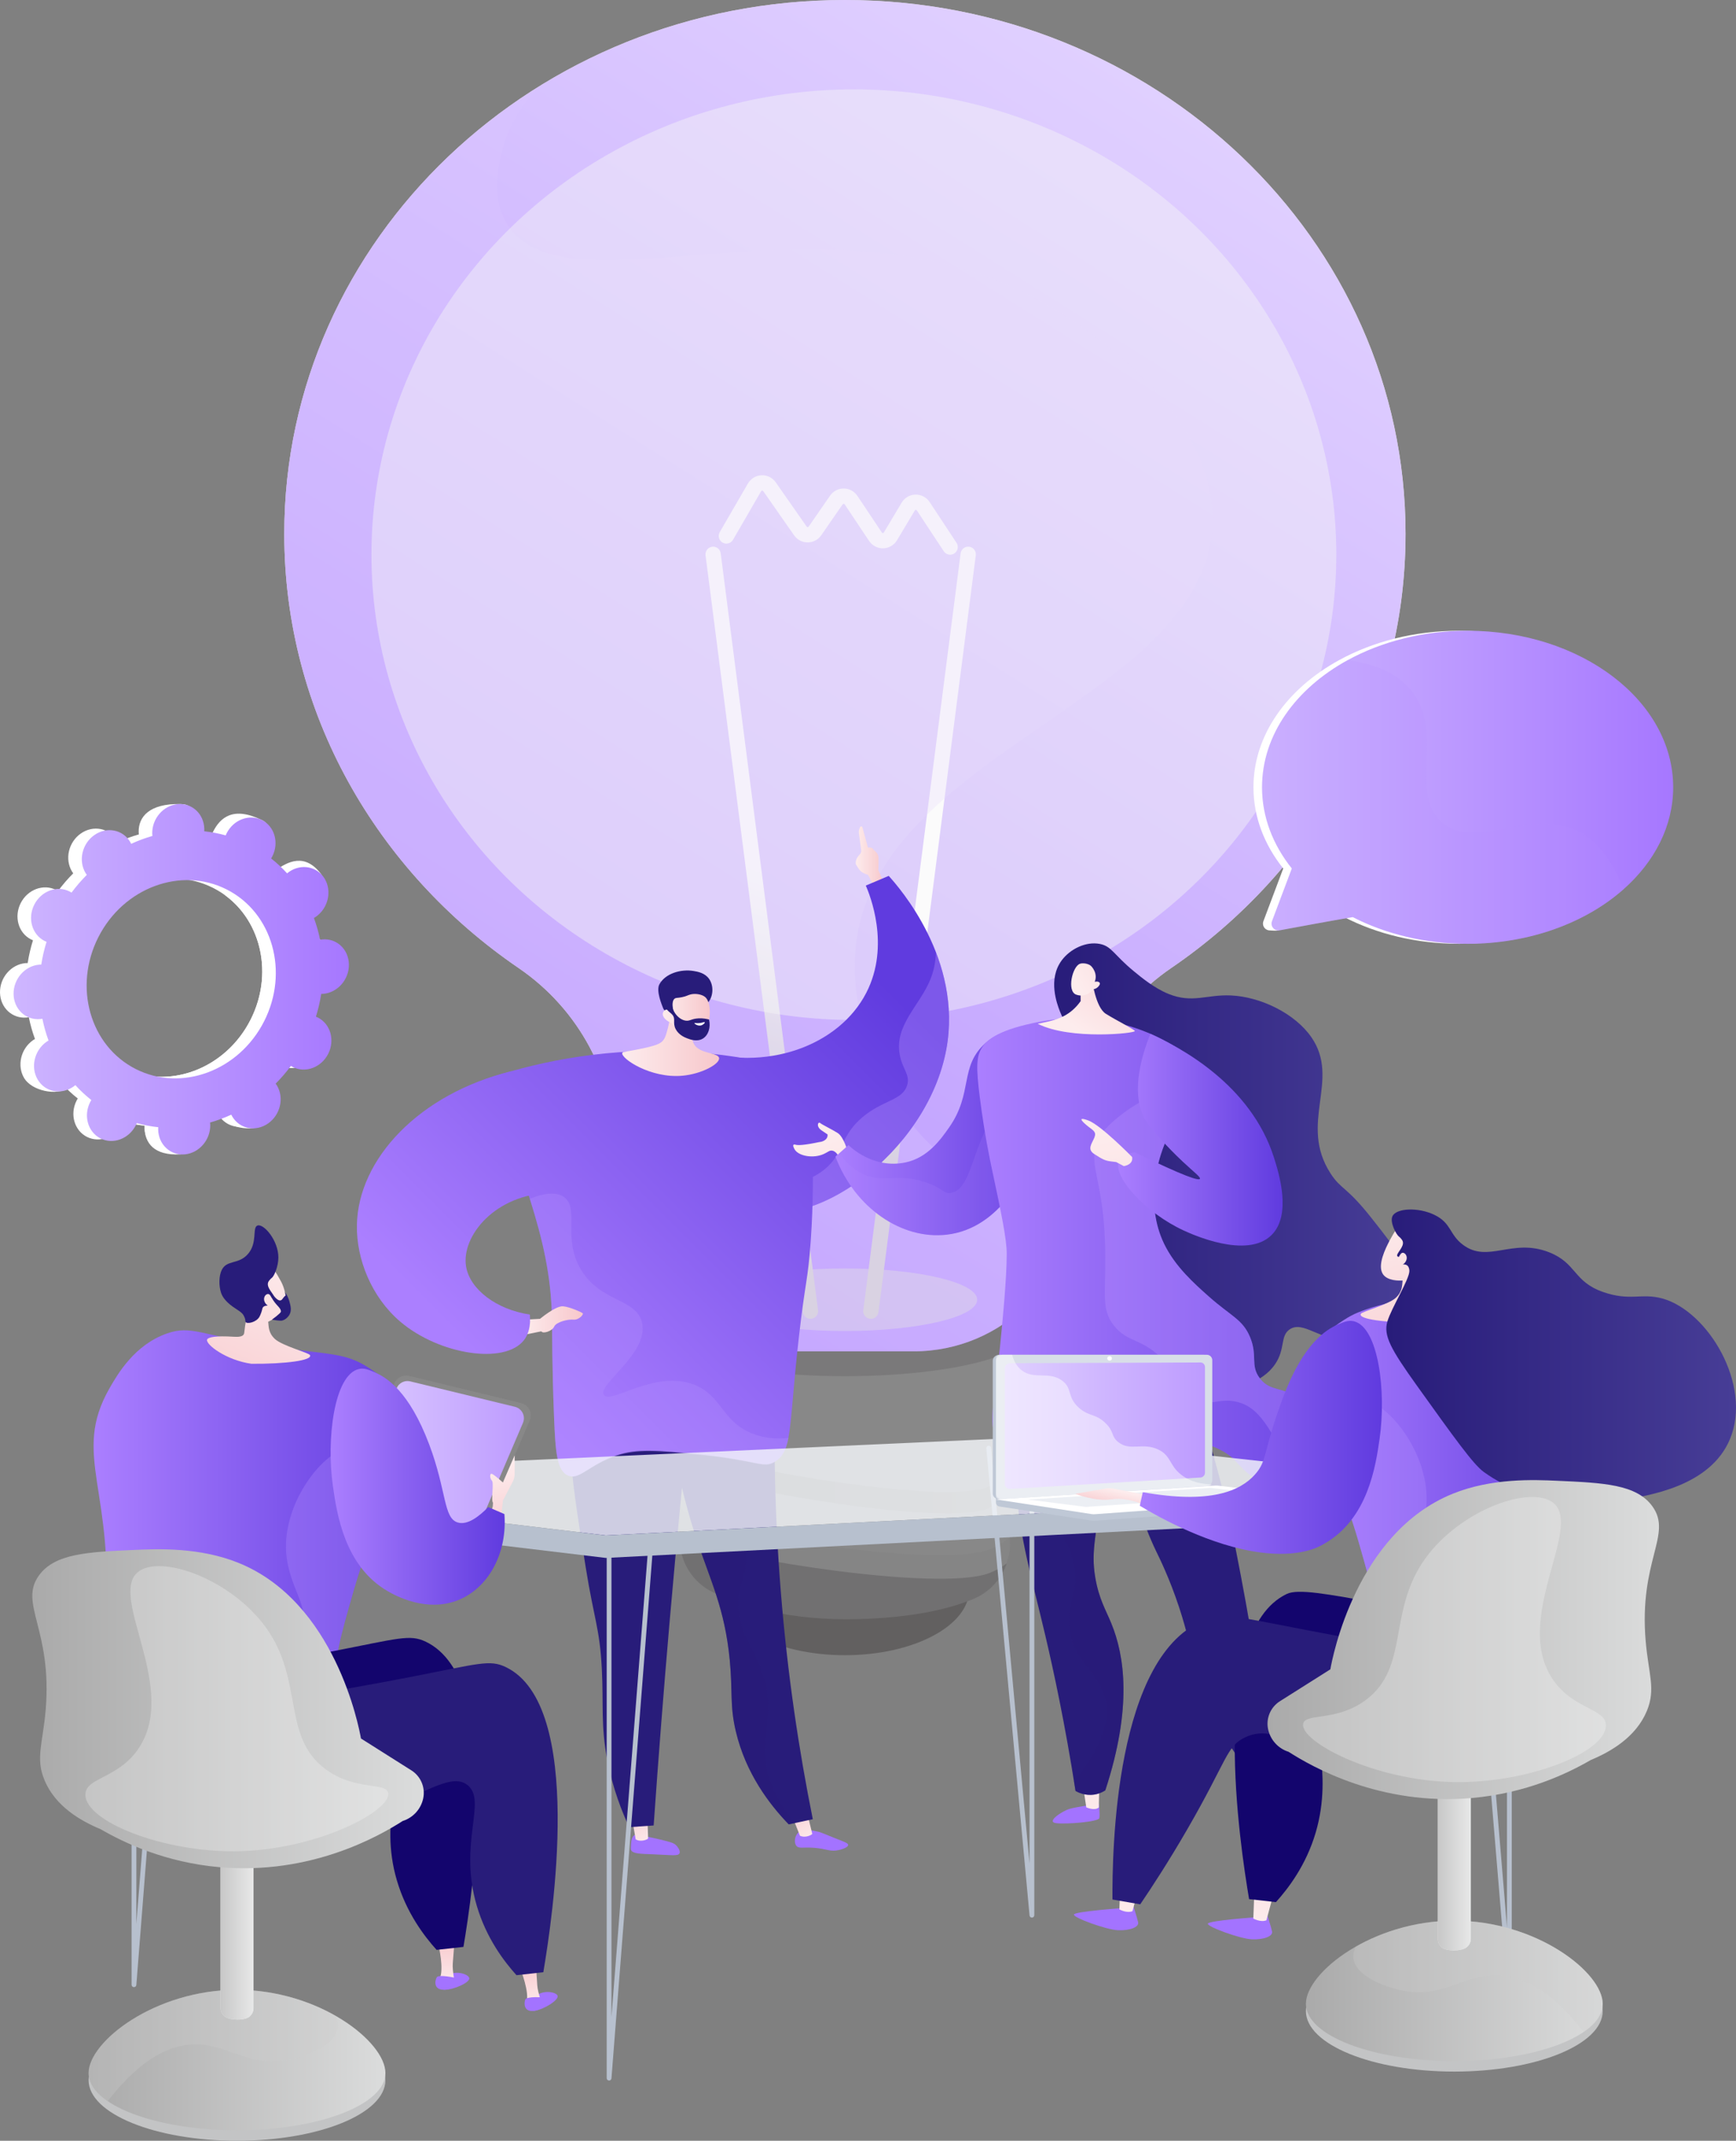 <?xml version="1.0" encoding="UTF-8"?><svg xmlns="http://www.w3.org/2000/svg" width="729.301" height="899.269" xmlns:xlink="http://www.w3.org/1999/xlink" viewBox="0 0 729.301 899.269"><rect x="0" y="0" width="729.301" height="899.269" fill="#808080" stroke="none"/><defs><style>.cls-1{fill:url(#_新規グラデーションスウォッチ_4-8);}.cls-1,.cls-2,.cls-3,.cls-4,.cls-5,.cls-6,.cls-7,.cls-8,.cls-9,.cls-10,.cls-11,.cls-12,.cls-13,.cls-14,.cls-15,.cls-16,.cls-17,.cls-18,.cls-19,.cls-20,.cls-21,.cls-22,.cls-23,.cls-24,.cls-25,.cls-26,.cls-27,.cls-28,.cls-29,.cls-30,.cls-31,.cls-32,.cls-33,.cls-34,.cls-35,.cls-36,.cls-37,.cls-38,.cls-39,.cls-40,.cls-41,.cls-42,.cls-43,.cls-44,.cls-45,.cls-46,.cls-47,.cls-48,.cls-49,.cls-50,.cls-51,.cls-52,.cls-53,.cls-54,.cls-55,.cls-56,.cls-57,.cls-58,.cls-59,.cls-60,.cls-61,.cls-62,.cls-63,.cls-64,.cls-65,.cls-66,.cls-67,.cls-68,.cls-69,.cls-70,.cls-71,.cls-72,.cls-73,.cls-74,.cls-75,.cls-76,.cls-77{stroke-width:0px;}.cls-2{fill:url(#_新規グラデーションスウォッチ_27-2);}.cls-3,.cls-22,.cls-23,.cls-25,.cls-33,.cls-35,.cls-42,.cls-78,.cls-57{mix-blend-mode:multiply;}.cls-3,.cls-30{fill:#281c7a;}.cls-3,.cls-33,.cls-78{opacity:.35;}.cls-4{fill:url(#linear-gradient);}.cls-5{fill:url(#_新規グラデーションスウォッチ_25-4);}.cls-6{fill:#7a797a;}.cls-7{fill:url(#_新規グラデーションスウォッチ_25-6);}.cls-8,.cls-16{fill:#d8dee8;}.cls-9{opacity:.48;}.cls-9,.cls-14,.cls-31,.cls-70{mix-blend-mode:soft-light;}.cls-9,.cls-14,.cls-41{fill:#fff;}.cls-10{fill:url(#_新規グラデーションスウォッチ_4-7);}.cls-11{fill:url(#_新規グラデーションスウォッチ_4-20);}.cls-12{fill:url(#_新規グラデーションスウォッチ_27);}.cls-79{isolation:isolate;}.cls-13{fill:url(#_新規グラデーションスウォッチ_4-9);}.cls-14{opacity:.26;}.cls-15{fill:url(#_新規グラデーションスウォッチ_21-2);}.cls-16{opacity:.47;}.cls-17{fill:#bfc8d6;}.cls-18{fill:#a373ff;}.cls-19{fill:url(#_新規グラデーションスウォッチ_4-18);}.cls-20{fill:url(#_新規グラデーションスウォッチ_25-8);}.cls-21{fill:#f4f7fa;opacity:.81;}.cls-22{opacity:.15;}.cls-22,.cls-33,.cls-44,.cls-57{fill:#b690ff;}.cls-23{fill:#b4b4b5;}.cls-23,.cls-25,.cls-35,.cls-42,.cls-57{opacity:.3;}.cls-24{fill:url(#_新規グラデーションスウォッチ_4-2);}.cls-25{fill:url(#_新規グラデーションスウォッチ_19);}.cls-26{fill:url(#_新規グラデーションスウォッチ_4-16);}.cls-27{fill:url(#_新規グラデーションスウォッチ_4);}.cls-28{fill:url(#_新規グラデーションスウォッチ_25-5);}.cls-29{fill:url(#_新規グラデーションスウォッチ_26-2);}.cls-29,.cls-47{opacity:.65;}.cls-31{opacity:.44;}.cls-31,.cls-38{fill:#f6f6f6;}.cls-32{fill:#b7c0ce;}.cls-34{fill:url(#_新規グラデーションスウォッチ_25-3);}.cls-35{fill:#dac7ff;}.cls-36{fill:url(#_新規グラデーションスウォッチ_4-21);}.cls-37{fill:#13056d;}.cls-38{opacity:.75;}.cls-39{fill:url(#_新規グラデーションスウォッチ_25-7);}.cls-40{fill:url(#_新規グラデーションスウォッチ_26-3);}.cls-42{fill:#cccdcd;}.cls-43{fill:url(#_新規グラデーションスウォッチ_4-5);}.cls-45{fill:url(#_新規グラデーションスウォッチ_25-9);}.cls-46{fill:url(#_新規グラデーションスウォッチ_4-14);}.cls-47{fill:url(#_新規グラデーションスウォッチ_26-5);}.cls-48{fill:url(#linear-gradient-2);}.cls-49{fill:#888;}.cls-50{fill:url(#_新規グラデーションスウォッチ_4-3);}.cls-51{fill:url(#_新規グラデーションスウォッチ_4-22);}.cls-52{fill:url(#_新規グラデーションスウォッチ_25);}.cls-53{fill:url(#_新規グラデーションスウォッチ_26-6);}.cls-54{fill:url(#_新規グラデーションスウォッチ_4-12);}.cls-55{fill:url(#linear-gradient-3);}.cls-56{fill:url(#_新規グラデーションスウォッチ_4-11);}.cls-58{fill:url(#_新規グラデーションスウォッチ_4-4);}.cls-59{fill:#c3c4c5;}.cls-60{fill:url(#_新規グラデーションスウォッチ_25-10);}.cls-61{fill:url(#_新規グラデーションスウォッチ_4-19);}.cls-62{fill:url(#_新規グラデーションスウォッチ_4-15);}.cls-63{fill:url(#_新規グラデーションスウォッチ_4-6);}.cls-64{fill:url(#_新規グラデーションスウォッチ_25-2);}.cls-65{fill:url(#_新規グラデーションスウォッチ_21);}.cls-66{fill:url(#_新規グラデーションスウォッチ_4-17);}.cls-67{fill:url(#_名称未設定グラデーション_28);}.cls-68{fill:url(#_新規グラデーションスウォッチ_4-13);}.cls-69{fill:url(#_新規グラデーションスウォッチ_4-10);}.cls-70{fill:#e0e0de;opacity:.5;}.cls-71{fill:url(#_新規グラデーションスウォッチ_26-4);}.cls-72{fill:url(#linear-gradient-4);}.cls-73{fill:url(#_新規グラデーションスウォッチ_28);}.cls-74{fill:url(#_新規グラデーションスウォッチ_28-2);}.cls-75{fill:url(#_新規グラデーションスウォッチ_26);}.cls-76{fill:#717071;}.cls-77{fill:#626060;}</style><linearGradient id="_新規グラデーションスウォッチ_19" x1="279.317" y1="617.316" x2="430.519" y2="617.316" gradientUnits="userSpaceOnUse"><stop offset=".004" stop-color="#35342a"/><stop offset="1" stop-color="#726e5b"/></linearGradient><linearGradient id="_名称未設定グラデーション_28" x1="189.148" y1="493.747" x2="478.996" y2="33.476" gradientUnits="userSpaceOnUse"><stop offset="0" stop-color="#bd9bff"/><stop offset="1" stop-color="#e0d0ff"/></linearGradient><linearGradient id="linear-gradient" x1="266.039" y1="549.558" x2="328.087" y2="368.296" gradientUnits="userSpaceOnUse"><stop offset=".494" stop-color="#d8d7d6"/><stop offset="1" stop-color="#fff"/></linearGradient><linearGradient id="linear-gradient-2" x1="325.358" y1="569.863" x2="387.406" y2="388.601" xlink:href="#linear-gradient"/><linearGradient id="linear-gradient-3" x1="244.433" y1="542.161" x2="306.48" y2="360.9" xlink:href="#linear-gradient"/><linearGradient id="_新規グラデーションスウォッチ_4" x1="359.499" y1="360.025" x2="371.524" y2="360.025" gradientUnits="userSpaceOnUse"><stop offset="0" stop-color="#fdeced"/><stop offset="1" stop-color="#f7c7cb"/></linearGradient><linearGradient id="_新規グラデーションスウォッチ_25" x1="213.149" y1="582.238" x2="377.632" y2="417.756" gradientUnits="userSpaceOnUse"><stop offset="0" stop-color="#ab7fff"/><stop offset=".996" stop-color="#603bdf"/></linearGradient><linearGradient id="_新規グラデーションスウォッチ_4-2" x1="72.614" y1="771.78" x2="81.543" y2="753.298" gradientTransform="translate(292.48 .014) rotate(176.021) scale(1 -1)" xlink:href="#_新規グラデーションスウォッチ_4"/><linearGradient id="_新規グラデーションスウォッチ_4-3" x1="-341.516" y1="807.761" x2="-332.398" y2="788.888" gradientTransform="translate(-112.952 23.743) rotate(171.645) scale(1 -1)" xlink:href="#_新規グラデーションスウォッチ_4"/><linearGradient id="_新規グラデーションスウォッチ_25-2" x1="214.729" y1="583.818" x2="379.211" y2="419.335" xlink:href="#_新規グラデーションスウォッチ_25"/><linearGradient id="_新規グラデーションスウォッチ_4-4" x1="261.393" y1="434.914" x2="302.105" y2="434.914" xlink:href="#_新規グラデーションスウォッチ_4"/><linearGradient id="_新規グラデーションスウォッチ_4-5" x1="278.43" y1="426.546" x2="298.198" y2="426.546" xlink:href="#_新規グラデーションスウォッチ_4"/><linearGradient id="_新規グラデーションスウォッチ_4-6" x1="219.188" y1="554.813" x2="244.884" y2="554.813" xlink:href="#_新規グラデーションスウォッチ_4"/><linearGradient id="_新規グラデーションスウォッチ_25-3" x1="172.13" y1="541.219" x2="336.612" y2="376.736" xlink:href="#_新規グラデーションスウォッチ_25"/><linearGradient id="_新規グラデーションスウォッチ_4-7" x1="458.803" y1="768.981" x2="456.375" y2="657.878" xlink:href="#_新規グラデーションスウォッチ_4"/><linearGradient id="linear-gradient-4" x1="532.913" y1="723.832" x2="537.484" y2="806.118" gradientUnits="userSpaceOnUse"><stop offset="0" stop-color="#444b8c"/><stop offset=".996" stop-color="#26264f"/></linearGradient><linearGradient id="_新規グラデーションスウォッチ_4-8" x1="531.652" y1="767.389" x2="529.224" y2="656.286" xlink:href="#_新規グラデーションスウォッチ_4"/><linearGradient id="_新規グラデーションスウォッチ_4-9" x1="1036.732" y1="504.682" x2="1053.485" y2="607.134" gradientTransform="translate(-771.944 184.018) rotate(-11.186)" xlink:href="#_新規グラデーションスウォッチ_4"/><linearGradient id="_新規グラデーションスウォッチ_25-4" x1="350.983" y1="475.876" x2="437.664" y2="475.876" xlink:href="#_新規グラデーションスウォッチ_25"/><linearGradient id="_新規グラデーションスウォッチ_28" x1="442.862" y1="489.847" x2="591.056" y2="489.847" gradientUnits="userSpaceOnUse"><stop offset="0" stop-color="#281c7a"/><stop offset=".996" stop-color="#473d96"/></linearGradient><linearGradient id="_新規グラデーションスウォッチ_25-5" x1="410.551" y1="528.591" x2="583.734" y2="528.591" xlink:href="#_新規グラデーションスウォッチ_25"/><linearGradient id="_新規グラデーションスウォッチ_25-6" x1="469.757" y1="478.751" x2="538.836" y2="478.751" xlink:href="#_新規グラデーションスウォッチ_25"/><linearGradient id="_新規グラデーションスウォッチ_4-10" x1="454.869" y1="433.78" x2="483.1" y2="392.799" xlink:href="#_新規グラデーションスウォッチ_4"/><linearGradient id="_新規グラデーションスウォッチ_4-11" x1="452.31" y1="412.994" x2="496.934" y2="386.128" xlink:href="#_新規グラデーションスウォッチ_4"/><linearGradient id="_新規グラデーションスウォッチ_4-12" x1="464.464" y1="475.136" x2="484.34" y2="596.687" xlink:href="#_新規グラデーションスウォッチ_4"/><linearGradient id="_新規グラデーションスウォッチ_4-13" x1="1027.43" y1="1272.262" x2="1027.43" y2="1252.044" gradientTransform="translate(1151.039 -487.621) rotate(177.146) scale(1 -1)" xlink:href="#_新規グラデーションスウォッチ_4"/><linearGradient id="_新規グラデーションスウォッチ_4-14" x1="390.836" y1="1148.74" x2="390.836" y2="1128.521" gradientTransform="translate(387.367 -358.835) rotate(168.896) scale(1 -1)" xlink:href="#_新規グラデーションスウォッチ_4"/><linearGradient id="_新規グラデーションスウォッチ_27" x1="144.153" y1="618.536" x2="220.096" y2="618.536" gradientUnits="userSpaceOnUse"><stop offset="0" stop-color="#e0d0ff"/><stop offset="1" stop-color="#bd9bff"/></linearGradient><linearGradient id="_新規グラデーションスウォッチ_4-15" x1="-668.545" y1="615.727" x2="-675.639" y2="648.112" gradientTransform="translate(-458.755) rotate(-180) scale(1 -1)" xlink:href="#_新規グラデーションスウォッチ_4"/><linearGradient id="_新規グラデーションスウォッチ_25-7" x1="39.314" y1="656.195" x2="173.115" y2="656.195" xlink:href="#_新規グラデーションスウォッチ_25"/><linearGradient id="_新規グラデーションスウォッチ_4-16" x1="1265.185" y1="815.222" x2="1316.363" y2="879.61" gradientTransform="translate(1137.919 -585.819) rotate(165.073) scale(1 -1)" xlink:href="#_新規グラデーションスウォッチ_4"/><linearGradient id="_新規グラデーションスウォッチ_4-17" x1="1267.635" y1="811.981" x2="1324.776" y2="883.871" gradientTransform="translate(1137.919 -585.819) rotate(165.073) scale(1 -1)" xlink:href="#_新規グラデーションスウォッチ_4"/><linearGradient id="_新規グラデーションスウォッチ_25-8" x1="138.896" y1="624.505" x2="212.033" y2="624.505" xlink:href="#_新規グラデーションスウォッチ_25"/><linearGradient id="_新規グラデーションスウォッチ_26" x1="37.22" y1="865.364" x2="161.915" y2="865.364" gradientUnits="userSpaceOnUse"><stop offset=".004" stop-color="#aaa"/><stop offset="1" stop-color="#dbdcdc"/></linearGradient><linearGradient id="_新規グラデーションスウォッチ_26-2" x1="92.635" y1="810.824" x2="106.499" y2="810.824" xlink:href="#_新規グラデーションスウォッチ_26"/><linearGradient id="_新規グラデーションスウォッチ_26-3" x1="13.574" y1="717.806" x2="178.034" y2="717.806" xlink:href="#_新規グラデーションスウォッチ_26"/><linearGradient id="_新規グラデーションスウォッチ_27-2" x1="422.16" y1="598.901" x2="506.21" y2="598.901" xlink:href="#_新規グラデーションスウォッチ_27"/><linearGradient id="_新規グラデーションスウォッチ_4-18" x1="-931.442" y1="826.643" x2="-932.387" y2="758.16" gradientTransform="translate(1588.004 153.287) rotate(9.846)" xlink:href="#_新規グラデーションスウォッチ_4"/><linearGradient id="_新規グラデーションスウォッチ_4-19" x1="-987.535" y1="832.491" x2="-988.48" y2="764.009" gradientTransform="translate(1588.004 153.287) rotate(9.846)" xlink:href="#_新規グラデーションスウォッチ_4"/><linearGradient id="_新規グラデーションスウォッチ_25-9" x1="546.335" y1="639.517" x2="673.138" y2="639.517" xlink:href="#_新規グラデーションスウォッチ_25"/><linearGradient id="_新規グラデーションスウォッチ_4-20" x1="467.8" y1="625.724" x2="465.929" y2="634.264" xlink:href="#_新規グラデーションスウォッチ_4"/><linearGradient id="_新規グラデーションスウォッチ_4-21" x1="2382.171" y1="499.53" x2="2433.35" y2="563.919" gradientTransform="translate(-1596.675 -585.819) rotate(14.927)" xlink:href="#_新規グラデーションスウォッチ_4"/><linearGradient id="_新規グラデーションスウォッチ_28-2" x1="582.401" y1="569.692" x2="729.301" y2="569.692" xlink:href="#_新規グラデーションスウォッチ_28"/><linearGradient id="_新規グラデーションスウォッチ_4-22" x1="2384.621" y1="496.289" x2="2441.762" y2="568.179" gradientTransform="translate(-1596.675 -585.819) rotate(14.927)" xlink:href="#_新規グラデーションスウォッチ_4"/><linearGradient id="_新規グラデーションスウォッチ_25-10" x1="478.83" y1="603.795" x2="580.554" y2="603.795" xlink:href="#_新規グラデーションスウォッチ_25"/><linearGradient id="_新規グラデーションスウォッチ_26-4" x1="548.611" y1="836.312" x2="673.306" y2="836.312" xlink:href="#_新規グラデーションスウォッチ_26"/><linearGradient id="_新規グラデーションスウォッチ_26-5" x1="604.027" y1="781.772" x2="617.891" y2="781.772" xlink:href="#_新規グラデーションスウォッチ_26"/><linearGradient id="_新規グラデーションスウォッチ_26-6" x1="532.492" y1="688.754" x2="696.952" y2="688.754" xlink:href="#_新規グラデーションスウォッチ_26"/><linearGradient id="_新規グラデーションスウォッチ_21" x1="530.187" y1="330.713" x2="702.909" y2="330.713" gradientUnits="userSpaceOnUse"><stop offset="0" stop-color="#ceb6ff"/><stop offset="1" stop-color="#a677ff"/></linearGradient><linearGradient id="_新規グラデーションスウォッチ_21-2" x1="5.696" y1="411.355" x2="146.574" y2="411.355" xlink:href="#_新規グラデーションスウォッチ_21"/></defs><g class="cls-79"><g id="_レイヤー_2"><g id="TOP1"><path class="cls-38" d="M590.477,224.262C590.477,100.406,485.029,0,354.952,0S119.428,100.406,119.428,224.262c0,75.165,38.839,141.691,98.449,182.381,25.289,17.263,40.626,45.715,40.626,76.335v17.162c0,37.289,30.229,67.517,67.517,67.517h57.864c37.289,0,67.517-30.228,67.517-67.517v-17.162c0-30.619,15.337-59.072,40.626-76.335,59.61-40.69,98.45-107.216,98.45-182.381Z"/><ellipse class="cls-77" cx="354.953" cy="667.647" rx="52.246" ry="27.66"/><path class="cls-76" d="M285.537,618.235v28.247c0,9.557,5.439,18.313,14.065,22.427,11.976,5.711,31.886,11.979,60.823,11.237,23.475-.602,38.783-4.435,48.515-8.463,9.402-3.891,15.428-13.188,15.428-23.363v-15.629l-138.831-14.456Z"/><path class="cls-23" d="M285.537,642.977c2.116,2.057,4.566,3.802,7.319,5.114,13.435,6.407,101.436,20.723,122.664,12.747,2.757-1.035,5.237-2.421,7.409-4.093.929-2.668,1.439-5.507,1.439-8.425v-15.629l-138.831-14.456v24.742Z"/><path class="cls-49" d="M291.7,599.016c-7.819-.814-14.624,5.318-14.624,13.18v.801c0,10.722,6.101,20.545,15.779,25.16,13.435,6.407,101.436,20.723,122.664,12.747,10.686-4.015,17.308-13.19,17.308-24.605v-.644c0-6.787-5.128-12.477-11.879-13.18l-129.249-13.459Z"/><path class="cls-25" d="M420.949,612.475l-129.249-13.459c-5.099-.531-9.753,1.902-12.384,5.833,2.596,6.118,7.324,11.235,13.539,14.199,13.435,6.407,105.184,22.589,122.664,14.353,6.804-3.207,12.14-8.619,15-15.199-2.13-3.124-5.558-5.31-9.57-5.728Z"/><path class="cls-49" d="M286.644,553.251c-5.284,0-9.567,4.283-9.567,9.567v22.123c0,10.721,6.101,20.545,15.779,25.16,13.435,6.407,105.184,22.59,122.664,14.353,10.326-4.866,17.308-14.795,17.308-26.211v-35.425c0-5.284-4.283-9.567-9.567-9.567h-136.618Z"/><ellipse class="cls-6" cx="354.953" cy="560.138" rx="75.949" ry="17.956"/><path class="cls-67" d="M590.477,224.262C590.477,100.406,485.029,0,354.952,0S119.428,100.406,119.428,224.262c0,75.165,38.839,141.691,98.449,182.381,25.289,17.263,40.626,45.715,40.626,76.335v17.162c0,37.289,30.229,67.517,67.517,67.517h57.864c37.289,0,67.517-30.228,67.517-67.517v-17.162c0-30.619,15.337-59.072,40.626-76.335,59.61-40.69,98.45-107.216,98.45-182.381Z"/><ellipse class="cls-70" cx="354.953" cy="545.979" rx="55.574" ry="13.139"/><path class="cls-4" d="M340.47,554.009c-1.592,0-2.973-1.182-3.182-2.802l-40.884-317.943c-.226-1.759,1.017-3.368,2.776-3.594,1.762-.237,3.368,1.016,3.595,2.775l40.884,317.943c.226,1.759-1.017,3.368-2.777,3.594-.139.019-.277.027-.413.027Z"/><path class="cls-48" d="M365.864,554.009c-.136,0-.274-.008-.413-.027-1.759-.226-3.002-1.835-2.776-3.594l40.885-317.943c.227-1.759,1.834-3.014,3.595-2.775,1.759.226,3.002,1.835,2.776,3.594l-40.885,317.943c-.209,1.62-1.59,2.802-3.182,2.802Z"/><path class="cls-55" d="M399.16,233.006c-1.044,0-2.068-.508-2.685-1.444l-11.284-17.118c-.116-.176-.295-.278-.458-.257-.28.006-.398.205-.437.27l-7.45,12.478c-1.235,2.067-3.399,3.337-5.79,3.396-2.376.077-4.621-1.102-5.961-3.109l-10.229-15.336c-.111-.166-.26-.252-.442-.254-.217.041-.319.077-.428.234l-8.986,12.989c-1.298,1.877-3.425,3-5.692,3.004h-.014c-2.266,0-4.398-1.116-5.705-2.99l-12.955-18.559c-.117-.168-.281-.226-.457-.243-.185.008-.33.102-.432.278l-11.825,20.412c-.888,1.534-2.855,2.057-4.389,1.168-1.535-.889-2.058-2.854-1.169-4.389l11.825-20.413c1.203-2.075,3.341-3.373,5.72-3.474,2.36-.121,4.621,1.016,5.994,2.984l12.954,18.559c.112.16.26.243.438.243h0c.174-.002.317-.08.425-.235l8.986-12.989c1.315-1.899,3.48-3.03,5.765-3.003,2.301.02,4.444,1.184,5.731,3.114l10.228,15.335c.115.172.288.317.458.253.278-.006.396-.204.435-.268l7.449-12.478c1.239-2.075,3.411-3.345,5.81-3.398,2.374-.053,4.631,1.123,5.963,3.144l11.284,17.118c.976,1.48.567,3.472-.914,4.449-.544.359-1.157.53-1.764.53Z"/><path class="cls-35" d="M359.227,401.153c5.045-86.438,150.764-106.667,150.14-183.861-.384-47.543-58.29-82.852-70.654-89.923-91.111-52.11-203.254,8.066-226.414-34.524-5.766-10.604-3.063-22.147-1.523-28.72,2.327-9.935,7.596-19.189,15.412-27.653-64.281,40.044-106.76,109.189-106.76,187.791,0,75.165,38.839,141.692,98.449,182.381,25.29,17.263,40.626,45.716,40.626,76.335v17.162c0,37.289,30.229,67.517,67.517,67.517h57.864c37.288,0,67.517-30.228,67.517-67.517v-13.721c-7.964,6.103-17.111,10.36-27.141,10.278-34.802-.286-67.545-52.53-65.034-95.544Z"/><ellipse class="cls-31" cx="358.72" cy="233.006" rx="202.674" ry="195.457"/><path class="cls-27" d="M367.535,372.905l-2.89-5.438s-2.658-.548-3.864-2.448l-1.205-1.9s-.603-1.996,1.585-4.162c.494-.489.75-1.173.65-1.861-.3-2.068-.91-6.298-1.03-7.38-.08-.716.212-1.569.528-2.249.215-.463.885-.416,1.019.077l2.317,8.525s1.856-.468,2.494,1.093c0,0,1.605.958,1.845,2.626.241,1.669-.003,5.702-.003,5.702l2.543,5.737-3.989,1.678Z"/><path class="cls-52" d="M363.735,372.002c1.585,3.678,10.426,25.1.224,44.985-11.377,22.175-41.99,33.776-72.621,23.77-.24,3.963-2.759,54.109,21.868,66.08,26.444,12.855,76.226-22.139,84.354-66.08,6.955-37.599-19.865-68.039-24.209-72.82-3.205,1.355-6.41,2.71-9.616,4.065Z"/><path class="cls-18" d="M266.2,771.143c-1.056.971-1.123,3.238-1.166,4.72-.02.662-.03.993.058,1.221.64,1.664,3.941,1.641,9.133,1.854,8.204.336,10.669.83,11.234-.422.528-1.174-1.032-2.947-1.207-3.143-.943-1.05-2.043-1.386-4.164-1.943-3.924-1.032-6.565-1.566-7.365-1.728-4.994-1.012-5.829-1.197-6.523-.559Z"/><path class="cls-24" d="M271.954,762.962l.32,9.338c-.256.437-3.09,1.635-5.223.364l-1.61-9.249,6.513-.453Z"/><path class="cls-18" d="M335.308,769.852c-1.41,1.4-1.859,4.093-.772,5.489,1.068,1.373,2.833.48,7.681.884,5.192.433,6.485,1.734,10.072.948,1.449-.318,4.022-1.141,4.029-2.163.005-.719-1.259-1.158-5.471-2.823-5.978-2.364-5.945-2.474-7.226-2.757-3.218-.711-6.449-1.425-8.312.423Z"/><path class="cls-50" d="M339.094,761.547l2.145,8.817c-.222.455-2.957,1.866-5.181.761l-3.424-8.629,6.459-.948Z"/><path class="cls-30" d="M326.064,570.261c-1.184,29.183-.945,62.079,1.928,97.958,2.839,35.461,7.754,67.628,13.474,95.988-3.376.718-6.752,1.435-10.128,2.153-8.024-8.324-18.014-21.288-22.218-39.077-2.61-11.041-1.248-16.571-2.558-30.05-2.085-21.462-8.015-32.964-13.844-50.493-5.237-15.751-11.193-38.775-13.419-69.243,15.588-2.412,31.176-4.824,46.764-7.236Z"/><path class="cls-3" d="M321.401,706.645c-3.717-14.722-10.879-18.615-11.134-32.512-.18-9.83,3.352-10.633,3.118-20.042-.356-14.271-8.716-21.754-12.916-30.731-4.436-9.481-6.135-24.709,5.819-50.039-8.996,1.392-17.992,2.784-26.988,4.176,2.225,30.469,8.181,53.492,13.419,69.243,5.829,17.528,11.759,29.031,13.844,50.493,1.31,13.479-.052,19.009,2.558,30.05,4.205,17.79,14.195,30.753,22.218,39.077.859-.183,1.717-.365,2.576-.548-8.674-10.353-11.734-19.599-12.513-27.101-1.267-12.206,3.748-17.223,0-32.067Z"/><path class="cls-30" d="M292.32,568.437c-4.018,36.981-7.711,74.672-11.034,113.054-2.494,28.801-4.715,57.251-6.681,85.338-3.422.238-6.844.477-10.267.714-2.959-6.292-6.823-15.876-9.172-28.021-2.853-14.75-1.551-23.35-2.337-38.522-.883-17.016-3.281-20.841-6.737-42.432-7.016-43.818-10.524-65.728.603-78.645,3.612-4.194,14.788-14.601,45.625-11.486Z"/><path class="cls-33" d="M393.203,400.035c-.164,4.527-1.087,8.263-2.323,11.328-4.476,11.094-15.126,19.188-12.916,31.621,1.105,6.214,4.512,8.394,3.118,12.916-1.976,6.41-10.078,6.109-18.705,13.361-7.653,6.433-8.084,12.392-12.025,17.815-5.337,7.343-17.389,14.06-46.6,11.928,2.595,3.295,5.707,6.011,9.456,7.833,26.445,12.855,76.226-22.139,84.354-66.08,2.8-15.139.122-29.112-4.357-40.722Z"/><path class="cls-64" d="M340.579,521.422c-1.154,16.515-2.296,16.766-4.945,40.076-2.547,22.339-2.97,34.983-4.443,42.543-1.028,5.299-2.57,8.097-5.722,9.982-4.968,2.97-6.773-.617-32.127-3.129-17.006-1.69-25.686-2.478-34.298.445-8.874,2.992-13.282,7.549-16.994,8.646-.868.251-1.69.32-2.524.137-.32-.069-.64-.171-.96-.32-4.648-2.079-5.23-10.096-5.79-24.053-.868-21.54-.811-36.182-.891-41.424-.286-18.639-4.009-33.875-9.308-50.732-1.53-4.888-3.198-9.902-4.945-15.179-4.877-14.71-10.017-26.611-13.945-34.971,18.49-6.27,46.7-13.214,81.192-11.798,19.987.822,37.164,4.26,50.778,8.063,1.839,10.302,3.677,20.592,5.528,30.882.423,10.325.56,24.304-.605,40.83Z"/><path class="cls-58" d="M282.596,417.829c-.272,6.045-1.202,10.801-2.015,14.049-.931,3.721-1.51,4.665-2.223,5.417-1.075,1.133-2.66,2.046-11.434,3.731-4.774.917-5.379.853-5.508,1.314-.629,2.254,11.804,10.715,25.178,9.55,8.185-.713,15.825-4.953,15.501-7.411-.326-2.474-8.511-1.593-10.693-6.154-1.518-3.172.602-7.448,3.025-10.954-1.944-4.161-9.888-5.381-11.831-9.542Z"/><path class="cls-30" d="M297.547,421.023c2.053-2.444,2.409-6.884.35-9.813-1.772-2.52-4.745-3.025-6.525-3.328-5.158-.876-11.822.941-14.356,5.596-1.501,2.759,1.105,8.797,1.506,9.878.454,1.223,1.37,1.684,2.191,2.634,1.136,1.318,2.914,3.412,5.811,6.911.292-.971.72-2.17,1.367-3.459.249-.496,1.248-2.433,2.686-4.007,2.881-3.154,5.024-2.096,6.97-4.413Z"/><path class="cls-43" d="M282.287,429.863s3.113,5.78,9.93,5.701c6.103-.071,7.723-13.664,3.992-16.765-1.245-1.035-3.819-1.575-5.961-1.096-1.265.283-1.715.778-3.792,1.2-1.915.39-2.438.152-3.034.601-.745.562-1.346,2.006-.368,6.057-1.098-1.237-2.467-1.762-3.478-1.349-.161.066-.594.328-.852.746-.933,1.512.383,3.578,3.563,4.906Z"/><path class="cls-30" d="M283.192,418.673c.282.234-.673,1.281-.823,2.826-.291,3,2.56,6.771,5.648,7.243,1.826.279,2.389-.801,5.441-.959,1.889-.098,3.44.224,4.413.492.777,3.348-.295,6.588-2.581,7.996-2.461,1.515-5.439.357-6.684-.127-.833-.324-3.502-1.356-4.789-3.923-1.341-2.675.195-4.163-1.409-6.009-.809-.931-1.913-1.375-2.916-3.148-.272-.482-.449-.904-.555-1.188,1.658-1.579,3.847-3.542,4.255-3.202Z"/><path class="cls-41" d="M295.597,429.379s-1.35.616-3.613.367c-.11-.012-.234.014-.251.07-.064.213,1.341,1.256,2.703.951.967-.218,1.757-1.08,1.641-1.316-.049-.1-.265-.098-.48-.072Z"/><path class="cls-57" d="M331.271,604.03c-1.028,5.436-2.57,8.269-5.802,10.153-4.968,2.889-6.773-.594-32.127-3.049-17.006-1.633-25.686-2.398-34.298.434-8.874,2.924-13.282,7.355-16.994,8.417-.868.251-1.69.32-2.524.137-.32-.069-.64-.171-.96-.32-4.648-2.079-5.23-10.096-5.79-24.053-.868-21.54-.811-36.182-.891-41.424-.286-18.639-4.009-33.875-9.308-50.732,7.698-3.129,11.821-2.456,14.208-.845,6.887,4.637-.662,16.994,7.127,30.346,8.201,14.082,23.504,12.255,25.823,22.545,2.924,12.951-19.016,26.074-16.035,30.346,2.878,4.123,21.243-10.713,37.86-4.329,11.65,4.477,11.581,15.19,24.053,20.375,5.162,2.147,10.519,2.535,15.578,2.01.023-.011.057-.011.08-.011Z"/><path class="cls-63" d="M220.747,554.347l6.12-.342s6.705-5.611,9.757-5.261c3.052.35,7.617,2.468,8.174,2.912.557.444-1.67,2.932-3.897,2.69-2.227-.242-7.196.96-8.085,2.921-.889,1.962-4.745,3.146-5.401,1.996l-8.226,1.633,1.559-6.55Z"/><path class="cls-34" d="M222.598,552.206c.428,5.021-.665,8.43-2.49,10.768-8.088,10.364-35.577,6.126-51.915-7.756-12.093-10.276-18.497-26.232-18.26-40.529.462-27.897,26.316-55.233,64.774-64.677,5.693,17.017,11.386,34.035,17.078,51.052-23.71.362-38.115,18.235-35.979,30.995,1.591,9.506,12.677,18.056,26.792,20.147Z"/><path class="cls-18" d="M461.621,757.688s.572,4.549.188,6.073c-.384,1.524-13.61,2.625-18.099,2.095-4.489-.53,2.674-5.115,5.534-5.976,2.86-.861,12.377-2.193,12.377-2.193Z"/><path class="cls-10" d="M454.963,750.1l1.394,9.127s3.555,1.597,5.264.019l.188-9.553-6.846.408Z"/><path class="cls-72" d="M529.521,749.692s-2.807,2.082-2.058,4.576c.748,2.494,7.296,12.487,11.963,15.323,4.666,2.836,3.204-3.073,1.846-6.753-1.358-3.681-4.828-11.787-6.183-13.146-1.354-1.358-5.568,0-5.568,0Z"/><path class="cls-1" d="M524.473,739.666c1.357,3.781,2.661,6.89,3.682,9.183,2.258,5.073,3.492,6.977,4.89,8.627,1.219,1.437,4.104,4.504,4.88,3.994.788-.518-1.324-4.246-5.392-15.168-.591-1.585-2.458-6.635-2.458-6.635h-5.602Z"/><path class="cls-30" d="M427.266,581.665c-.968,9.504-1.897,24.256-.508,42.159,1.81,23.326,6.474,38.086,12.323,62.958,3.575,15.199,8.392,37.57,12.751,65.548,1.011.579,3.987,2.101,7.818,1.533,2.145-.319,3.749-1.171,4.696-1.784,11.437-34.947,8.059-56.603,2.54-70.096-2.352-5.751-5.205-10.289-6.73-19.129-2.017-11.697.477-18.235,4.034-45.329,2.535-19.311,2.096-22.296.41-25.192-6.743-11.579-27.369-11.353-37.334-10.667Z"/><path class="cls-13" d="M356.142,483.874s-1.605-6.295-4.276-7.958c-2.671-1.661-6.447-3.438-7.312-4.168-.865-.73-1.875,1.452.617,3.122l2.492,1.67c.052.461-.018.819-.102,1.071-.395,1.182-1.742,1.992-3.407,2.146-6.396,1.34-8.895,1.405-9.871,1.119-.145-.042-.701-.223-.936.024-.376.396.3,1.653.589,2.093,1.731,2.643,7.737,3.793,12.235,1.726,1.643-.754,2.271-1.565,3.47-1.362,1.904.323,3.073,2.834,3.765,4.913l2.735-4.396Z"/><path class="cls-30" d="M466.631,585.729c7.006,36.181,13.882,55.185,19.086,65.933,1.283,2.65,5.565,11.203,9.612,23.463,3.583,10.852,5.077,18.836,5.841,22.35,2.416,11.091,8.385,27.284,24.448,48.524.2.118,2.939,1.667,5.558.286,1.325-.7,1.986-1.814,2.248-2.334-2.1-20.307-4.511-37.371-6.603-50.54-.44-2.762-2.373-14.847-5.405-30.813-1.187-6.248-2.925-15.403-5.008-24.806-2.593-11.71-6.57-27.64-12.699-46.729-12.36-1.778-24.72-3.555-37.079-5.333Z"/><path class="cls-5" d="M350.983,485.871c1.821-1.619,3.643-3.238,5.464-4.857.667.674,10.39,10.161,23.981,7.286,9.358-1.981,14.756-9.666,18.214-14.571,10.385-14.734,4.174-25.545,15.356-35.557,3.105-2.78,9.196-6.147,13.179-5.12,9.489,2.446,14.951,30.981,5.768,53.427-1.854,4.53-12.06,29.475-35.213,32.178-18.694,2.182-38.517-10.99-46.748-32.785Z"/><path class="cls-73" d="M460.663,442.617c-3.973-3.673-11.575-7.907-15.387-17.749-1.148-2.963-5.214-13.459.784-21.489,3.56-4.767,10.172-8.003,16-6.858,4.98.979,5.759,4.448,14.222,11.429,3.294,2.717,8.589,7.085,14.482,9.513,10.096,4.161,16.162.246,26.298.692,12.452.549,26.918,7.498,33.887,17.604,12.37,17.936-5.549,36.131,8,57.143,4.44,6.884,6.628,5.341,17.143,18.667,10.529,13.344,15.794,20.015,14.857,28.191-1.3,11.347-13.522,22.186-25.031,22.922-11.242.72-18.389-8.125-24.112-4.256-4.074,2.753-1.745,8.108-6.071,14.544-5.577,8.298-16.54,9.952-18.31,10.218-16.433,2.479-38.59-16.79-48-39.619-16.969-41.167,12.839-80.986-8.762-100.953Z"/><path class="cls-3" d="M466.885,681.983c-2.352-5.752-5.205-10.289-6.73-19.129-2.017-11.697.477-18.235,4.034-45.329,2.535-19.311,2.096-22.296.41-25.192-3.665-6.292-11.431-9.084-19.356-10.225.106.406.213.813.299,1.207,4.158,18.991-11.712,30.578-4.553,51.453,3.529,10.292,9.161,12.65,10.473,24.589,1.229,11.184-3.229,13.513-2.276,23.678,1.423,15.195,12.217,18.872,15.026,30.508,1.825,7.561.288,18.617-13.042,34.62.222,1.379.443,2.762.662,4.169,1.012.579,3.987,2.101,7.818,1.533,2.145-.319,3.749-1.171,4.696-1.784,11.437-34.947,8.059-56.603,2.54-70.096Z"/><path class="cls-22" d="M425.052,460.371c-17.112,13.516-15.207,39.439-25.727,40.753-3.213.401-3.036-2.062-10.7-4.553-11.209-3.644-16.476.037-24.361-2.732-3.266-1.147-7.514-3.596-11.697-9.376-.528.469-1.056.938-1.583,1.407,8.231,21.795,28.054,34.967,46.748,32.785,23.153-2.702,33.36-27.647,35.213-32.178,4.309-10.532,5.393-22.404,4.35-32.293-3.95,1.153-8.24,3.026-12.243,6.187Z"/><path class="cls-28" d="M412.639,439.881c1.049-1.629,4.382-6.142,18.53-9.468,7.091-1.667,20.2-4.523,37.07-.948,23.17,4.909,37.601,18.813,43.032,24.656-4.448,2.896-16.721,11.732-22.799,28.496-1.891,5.216-7.478,23.046.512,39.747,4.604,9.624,12.748,16.848,18.933,22.337,9.278,8.23,14.083,9.495,17.193,16.869,3.387,8.03-.026,11.945,4.18,17.442,4.517,5.903,9.81,3.159,17.467,9.129,7.844,6.115,5.053,11.147,12.191,17.905,10.372,9.818,24.122,6.63,24.762,11.047.551,3.801-9.221,8.957-17.524,11.048-16.442,4.141-30.783-2.81-35.048-4.952-11.807-5.932-9.768-9.771-18.77-14.293-15.073-7.572-25.375.854-59.707,1.721-18.592.471-27.993.576-33.143-5.714-4.704-5.746-2.231-12.048.592-39.209,0,0,0,0,0-.003.907-9.071,2.806-28.063,2.818-38.886.007-6.396-2.211-16.847-6.648-37.748-.262-1.233-2.663-12.525-4.603-27.609-1.747-13.583-1.494-17.755.96-21.567Z"/><g class="cls-78"><path class="cls-44" d="M558.949,606.046c-7.138-6.758-4.347-11.791-12.191-17.905-7.657-5.97-12.95-3.226-17.467-9.129-4.206-5.497-.793-9.412-4.18-17.442-3.11-7.374-7.915-8.639-17.193-16.869-6.185-5.488-14.33-12.713-18.933-22.336-7.99-16.701-2.404-34.531-.512-39.747,6.078-16.764,18.351-25.6,22.799-28.496-.428-.461-.933-.987-1.473-1.54-29.302,4.027-46.387,20.958-48.5,25.972-4.884,11.589,2.848,15.847,3.047,49.271.095,15.976-1.628,22.284,3.556,28.953,5.928,7.626,12.76,5.266,21.333,15.238,6.587,7.661,5.532,12.518,11.683,15.746,6.614,3.47,10.826-.574,18.286,1.016,12.462,2.658,15.126,17.027,23.365,24.888,6.23,5.945,17.748,10.101,40.466,5.64.525-.765.779-1.512.678-2.211-.641-4.418-14.39-1.229-24.762-11.047Z"/></g><path class="cls-7" d="M470.187,487.569c-3.115,6.615,11.199,22.021,27.108,29.337,3.241,1.491,26.519,12.194,36.893,1.902,8.572-8.505,3.04-26.09,1.065-32.368-9.699-30.828-39.484-46.51-51.967-52.165-9.316,23.293-3.829,33.673-1.67,36.914,2.256,3.385,8.552,10.497,15.238,16.762,4.704,4.406,7.632,6.551,7.238,7.238-.49.855-6.003-.76-27.417-11.183-2.482.402-5.424,1.305-6.488,3.564Z"/><path class="cls-69" d="M458.729,411.352s1.478,11.814,5.838,14.521c4.361,2.705,11.41,6.241,12.186,7.201.776.958-27.012,3.946-40.783-3.003h0c4.538-.947,5.772-1.295,5.772-1.295,1.232-.348,3.529-.996,5.833-2.308,1.568-.893,4.095-2.637,6.412-5.93l-.051-6.541,4.792-2.644Z"/><path class="cls-56" d="M459.392,415.536s-2.843,3.902-7.301,2.276c-3.992-1.456-1.609-11.767,1.557-12.943,1.056-.392,2.996-.219,4.292.59.912.569,3.347,3.594,1.951,6.984,1.009-.292,1.896-.027,2.118.473.282.634-.572,1.496-.765,1.692-.67.677-1.479.867-1.852.929Z"/><path class="cls-54" d="M475.595,486.022s-13.053-13.357-18.366-15.329c-5.312-1.973-2.125.911,0,2.58,2.125,1.669,3.541,2.218,2.454,4.752-1.087,2.534-3.062,4.783.05,6.77,3.112,1.987,4.327,2.746,6.755,3.049l2.428.304,3.188,1.7s4.098-.485,3.491-3.825Z"/><path class="cls-32" d="M433.51,805.534c-.514,0-.948-.392-.996-.909l-18.158-196.23c-.051-.551.354-1.039.905-1.09.549-.046,1.039.355,1.09.905l16.159,174.624v-178.874c0-.553.449-1.002,1.002-1.002s1.002.449,1.002,1.002v200.573c0,.535-.421.976-.956,1.001-.016,0-.031,0-.047,0Z"/><polygon class="cls-21" points="635.984 625.424 436.787 603.599 54.093 620.994 254.523 644.994 635.984 625.424"/><polygon class="cls-32" points="254.523 644.995 635.984 625.424 635.984 634.877 254.523 654.447 54.093 630.447 54.093 620.994 254.523 644.995"/><path class="cls-32" d="M255.877,873.974c-.013,0-.026,0-.04,0-.538-.021-.963-.463-.963-1.001v-220.824c0-.553.449-1.002,1.002-1.002s1.002.449,1.002,1.002v195.163l15.267-195.24c.044-.552.521-.963,1.077-.921.551.043.964.525.921,1.077l-17.267,220.824c-.041.523-.478.924-.998.924Z"/><path class="cls-32" d="M56.282,834.746c-.013,0-.027,0-.04,0-.538-.021-.963-.463-.963-1.001v-203.819c0-.553.449-1.002,1.002-1.002s1.002.449,1.002,1.002v178.263l14.003-178.341c.044-.552.535-.965,1.077-.92.552.043.964.525.921,1.077l-16.003,203.819c-.041.523-.478.923-.998.923Z"/><path class="cls-32" d="M634.097,834.746c-.518,0-.954-.397-.998-.919l-16.993-203.819c-.046-.551.364-1.035.915-1.081.553-.045,1.036.364,1.082.915l14.993,179.829v-174.794c0-.553.449-1.002,1.002-1.002s1.002.449,1.002,1.002v198.867c0,.537-.424.979-.96,1.001-.014,0-.028,0-.042,0Z"/><path class="cls-18" d="M197.142,830.97c-.33-1.819-6.206-3.466-9.115-1.029-1.445,1.21-2.439,3.663-1.604,4.77.304.403-.941,1.112.252,1.126,3.958.046,10.795-3.059,10.467-4.867Z"/><path class="cls-68" d="M190.717,830.98l-6.095.304c2.112-3.839-.427-14.281-.427-14.281l6.582.193s-.162,3.031-.563,7.535c-.137,1.542.116,3.864.504,6.249Z"/><path class="cls-18" d="M191.52,830.888s-7.275-1.676-8.062-.233c-.787,1.443-1.398,5.307,3.218,5.182,4.616-.124,5.254-3.725,4.844-4.949Z"/><path class="cls-18" d="M234.252,838.381c-.582-1.755-6.63-2.563-9.17.257-1.261,1.4-1.903,3.968-.92,4.948.357.357-.776,1.233.407,1.08,3.925-.508,10.26-4.54,9.682-6.284Z"/><path class="cls-46" d="M227.105,840.071l-5.988,1.175c1.539-4.102-2.472-14.072-2.472-14.072l6.541-.753s.275,3.023.523,7.537c.085,1.545.669,3.807,1.395,6.112Z"/><path class="cls-18" d="M228.673,839.086s-7.438-.641-8.015.898c-.577,1.539-.641,5.45,3.911,4.681,4.553-.769,4.681-4.424,4.104-5.578Z"/><path class="cls-49" d="M196.855,656.827l25.7-60.201c1.284-3.008-.44-6.449-3.618-7.22l-47.076-11.433c-2.544-.618-5.158.718-6.148,3.141l-23.638,57.861c-1.177,2.881.374,6.151,3.351,7.062l45.015,13.773c2.587.791,5.353-.495,6.416-2.983Z"/><path class="cls-12" d="M195.692,653.932l24.005-56.232c1.199-2.809-.411-6.024-3.38-6.744l-43.973-10.679c-2.376-.577-4.818.67-5.743,2.934l-22.08,54.046c-1.1,2.691.35,5.746,3.13,6.596l42.047,12.865c2.416.739,5.001-.462,5.993-2.786Z"/><path class="cls-62" d="M210.511,637.402l.771-7.094,4.087-7.792c.557-1.061.847-2.241.847-3.44v-7.737l-4.935,11.412s-3.239-2.93-4.472-3.547c-1.234-.617-1.079,1.851-.154,2.776.925.925-.463,8.482.463,9.253l-.308,4.626,3.701,1.542Z"/><path class="cls-39" d="M171.341,592.217c-3.838-9.384-12.075-14.781-16.347-17.58-10.107-6.622-16.577-5.413-39.787-8.944-30.932-4.706-34.634-9.166-45.03-5.552-13.656,4.747-20.789,17.143-24.057,22.824-16.479,28.638,2.787,43.193-2.159,100.239-2.02,23.297-7.2,43.543,5.243,55.517,2.62,2.521,5.551,3.84,11.412,6.477,23.245,10.459,44.086,8.656,56.75,7.402,13.936-1.38,20.979-2.17,24.674-7.094,5.902-7.865-.174-17.861-1.234-35.161-.761-12.42,2.063-22.262,7.711-41.946,13.13-45.761,30.176-58.202,22.823-76.181Z"/><path class="cls-26" d="M119.566,548.812c1.408-5.017-1.054-9.663-1.597-10.664-2.272-4.191-2.854-4.764-3.938-5.49l-1.507-.929s-.087-.035-.179-.068c-.967-.344-4.263-.444-4.93-.302-2.133.455-4.404,9.145-3.756,21.429-.088.468-.174.94-.256,1.416-.336,1.94-.603,3.842-.809,5.701-.197,1.778-2.719,1.738-4.505,1.624-7.248-.463-10.795.154-11.103,1.234-.578,2.023,8.019,8.636,18.635,10.124,14.247.106,25.836-1.411,24.591-3.655-.553-.996-11.592-3.88-14.696-6.739-2.842-2.618-2.611-5.32-2.845-7.255.862-.447,5.859-2.729,6.895-6.425Z"/><path class="cls-30" d="M116.946,528.239c-.013,3.806-1.806,7.87-2.72,8.523-.118.084-.782.609-1.378,1.506-.081.122-.153.265-.217.45-.834,2.398,2.98,5.221,2.244,6.295-.534.779-3.125-.263-3.434.41-.29.633,1.864,1.944,1.534,2.702-.249.573-1.574.049-2.41.926-.417.437-.294.783-.736,2.118-.25.755-.599,1.581-.869,2.041-1.315,2.234-5.041,3.051-5.757,2.157-.199-.249-.028-.459-.232-1.295,0,0-.189-.775-.728-1.671-.771-1.28-2.631-2.196-4.508-3.548-3.476-2.503-4.421-4.636-4.704-5.357-.101-.257-.164-.451-.209-.59-.904-2.805-.908-6.926.353-9.46,2.113-4.245,6.878-2.229,10.779-6.435,4.501-4.852,1.82-11.485,4.263-12.218,2.692-.808,8.753,6.41,8.73,13.447Z"/><path class="cls-66" d="M113.507,544.118c-.933-1.282-2.572-.077-2.582,1.581-.01,1.658,1.597,3.382,3.156,3.055,1.559-.327.681-2.911-.574-4.636Z"/><path class="cls-30" d="M112.75,541.343l2.164,2.815s2.333,3.449,3.695,1.56c1.113-1.544,1.401-1.509,1.469-1.445.013.012.016.031.02.03.019-.005-.163-.768-.327-1.439.576.827,1.37,2.168,1.851,3.973.467,1.753.968,3.63-.021,5.433-.057.104-1.147,2.023-3.181,2.488,0,0-.8.183-4.181-.412,0,0,3.695-2.681,3.752-3.318.153-1.732-2.249-2.668-4.032-6.219-.688-1.37-1.027-2.611-1.207-3.466Z"/><path class="cls-57" d="M105.338,736.252c4.1-8.163-5.946-19.015.617-31.459,5.574-10.57,15.7-8.202,20.356-17.889,5.624-11.7-6.606-20.445-6.168-38.245.524-21.279,18.833-42.58,29.609-40.712,6.972,1.209,7.867,11.61,12.773,22.996-4.341,9.518-9.412,21.442-14.006,37.455-5.648,19.684-8.472,29.526-7.711,41.946,1.06,17.3,7.136,27.296,1.234,35.161-3.695,4.924-10.738,5.714-24.674,7.094-12.664,1.254-33.505,3.057-56.75-7.402-2.942-1.324-5.145-2.316-6.942-3.294,36.316,5.454,48.412.824,51.663-5.651Z"/><path class="cls-20" d="M211.899,636.014c-2.262-.977-4.524-1.953-6.785-2.93-3.823,3.91-8.698,7.711-12.8,6.477-6.114-1.84-4.585-13.087-12.028-32.847-8.434-22.39-18.003-28.145-22.824-30.226-2.692-1.162-4.551-1.934-6.785-1.388-10.281,2.513-13.68,29.303-10.795,49.348,1.625,11.294,4.812,33.439,22.978,43.951,2.581,1.493,16.785,9.713,30.843,3.238,12.009-5.531,19.43-19.722,18.197-35.623Z"/><path class="cls-37" d="M194.701,817.838c-3.759.417-7.519.836-11.278,1.253-5.077-5.628-12.658-15.442-16.709-29.239-7.76-26.432,4.39-43.782-3.759-50.544-9.395-7.797-27.953,13.268-68.923,19.216-13.186,1.914-42.459,6.164-54.303-9.608-4.802-6.394-7.56-17.171-3.759-26.316,6.813-16.395,29.252-14.426,103.175-28.822,28.477-5.546,32.976-7.362,39.741-4.133,33.458,15.973,19.506,106.288,15.815,128.194Z"/><path class="cls-30" d="M228.257,828.471c-3.759.417-7.519.836-11.278,1.253-5.077-5.628-12.658-15.442-16.708-29.24-7.76-26.432,4.39-43.782-3.759-50.544-9.395-7.797-27.954,13.268-68.923,19.216-13.186,1.914-42.459,6.164-54.303-9.608-4.802-6.394-7.56-17.171-3.759-26.316,6.813-16.395,29.252-14.426,103.175-28.822,28.477-5.546,32.976-7.362,39.741-4.133,33.458,15.973,19.506,106.288,15.815,128.194Z"/><ellipse class="cls-59" cx="99.567" cy="873.823" rx="62.348" ry="25.446"/><path class="cls-75" d="M37.22,870.839c0,13.266,27.914,24.02,62.347,24.02s62.348-10.754,62.348-24.02-27.914-34.972-62.348-34.972-62.347,21.706-62.347,34.972Z"/><path class="cls-42" d="M37.22,870.839c0-13.266,27.914-34.972,62.347-34.972,15.899,0,30.4,4.632,41.413,10.92.771,1.615,1.13,3.221.984,4.745-.715,7.464-12.888,12.052-19.876,13.566-17.596,3.811-26.189-6.711-40.697-6.31-8.97.248-21.4,4.754-36.143,23.838-5.103-3.483-8.029-7.502-8.029-11.787Z"/><path class="cls-41" d="M96.152,847.917c2.491.62,4.815.596,7.002.04,1.983-.503,3.345-2.339,3.345-4.385v-70.302h-13.864v70.219c0,2.109,1.47,3.919,3.517,4.428Z"/><path class="cls-29" d="M96.152,847.917c2.491.62,4.815.596,7.002.04,1.983-.503,3.345-2.339,3.345-4.385v-70.302h-13.864v70.219c0,2.109,1.47,3.919,3.517,4.428Z"/><path class="cls-40" d="M172.822,743.682l-21.179-13.389c-.881-5.001-10.864-57.323-51.395-73.754-16.482-6.681-34.22-5.889-43.954-5.454-19.432.868-33.293,1.487-39.959,10.756-8.561,11.902,5.797,22.696,2.824,56.742-1.212,13.884-4.295,20.05-.455,29.247,4.6,11.018,15.268,17.125,23.563,20.563,9.915,5.758,27.179,13.963,49.981,15.961,38.408,3.366,67.081-13.11,76.942-19.414,4.385-1.383,7.679-5.029,8.612-9.53.945-4.565-1.038-9.238-4.979-11.729Z"/><path class="cls-14" d="M163.084,753.215c-.783-4.708-13.904-.805-26.316-10.025-18.554-13.782-8.924-37.128-25.063-59.524-14.811-20.553-44.629-31.014-53.885-23.183-12.321,10.424,17.834,49.407,0,74.562-8.663,12.219-21.862,11.631-21.93,18.797-.108,11.325,32.742,24.381,63.91,23.81,33.508-.614,64.526-16.964,63.284-24.436Z"/><path class="cls-17" d="M555.297,629.201l-136.868-1.018v3.013c0,.818.597,1.513,1.406,1.637l38.702,5.934c.459.07.925.089,1.388.056l93.884-6.766c.838-.06,1.487-.758,1.487-1.598v-1.258Z"/><path class="cls-17" d="M505.628,624.22l-85.784,5.513c-1.535.099-2.783-.95-2.783-2.342v-55.767c0-1.392,1.248-2.52,2.783-2.52h85.784c1.265,0,2.287,1.02,2.287,2.278v50.412c0,1.258-1.023,2.344-2.287,2.425Z"/><path class="cls-8" d="M506.996,624.22l-85.784,5.513c-1.535.099-2.783-.95-2.783-2.342v-55.767c0-1.392,1.248-2.52,2.783-2.52h85.784c1.265,0,2.287,1.02,2.287,2.278v50.412c0,1.258-1.023,2.344-2.287,2.425Z"/><path class="cls-2" d="M504.323,620.666l-79.899,4.789c-1.249.075-2.265-.786-2.265-1.922v-48.824c0-1.136,1.015-2.061,2.265-2.066l79.899-.301c1.043-.004,1.887.832,1.887,1.867v44.47c0,1.035-.844,1.925-1.887,1.987Z"/><path class="cls-41" d="M467.134,570.629c0,.518-.442.939-.987.941-.546.001-.989-.418-.989-.938s.443-.941.989-.941c.545,0,.987.419.987.938Z"/><path class="cls-9" d="M486.675,608.952c-6.647-3.238-11.874.865-16.917-3.183-3.058-2.454-1.557-4.284-5.32-7.952-4.167-4.062-6.881-2.697-11.069-6.353-5.296-4.623-2.647-8.219-7.209-11.538-5.534-4.026-11.502-.3-16.77-4.161-2.272-1.665-3.519-4.087-4.17-6.662h-5.155c-.903,0-1.637.663-1.637,1.48v57.847c0,.818.733,1.433,1.637,1.375l87.875-5.647c.431-.028.814-.256,1.059-.586-6.433-.212-10.385-2.165-12.911-4.183-4.942-3.948-4.085-7.842-9.414-10.438Z"/><path class="cls-41" d="M510.415,624.066l-91.986,5.803,40.108,6.15c.459.071.925.089,1.388.056l95.372-6.873-43.419-5.096c-.485-.057-.975-.07-1.463-.039Z"/><polygon class="cls-16" points="431.851 629.919 508.432 625.016 532.133 627.775 456.212 633.016 431.851 629.919"/><path class="cls-18" d="M527.838,805.368s-20.12,1.398-20.415,2.712c-.296,1.314,13.656,6.392,18.531,6.581,4.875.19,8.885-1.251,8.444-3.316-.441-2.065-2.148-7.259-2.148-7.259l-4.412,1.281Z"/><path class="cls-19" d="M526.887,796.429l-.357,9.495s3.061,1.728,5.49.735l2.702-10.013-7.835-.217Z"/><path class="cls-18" d="M471.569,801.539s-20.12,1.398-20.415,2.712c-.296,1.314,13.656,6.392,18.531,6.581,4.875.19,8.885-1.251,8.444-3.316-.441-2.065-2.148-7.259-2.148-7.259l-4.412,1.281Z"/><path class="cls-61" d="M470.619,792.6l-.357,9.495s3.061,1.728,5.49.735l2.701-10.013-7.834-.217Z"/><path class="cls-37" d="M524.749,797.771c3.759.417,7.519.836,11.278,1.253,5.078-5.628,12.658-15.441,16.709-29.239,7.81-26.602-3.501-45.773,3.759-50.544,10.276-6.753,32.548,32.125,68.298,31.127,14.668-.41,33.813-7.593,41.172-23.238,1.111-2.362,6.567-14.726,1.253-26.316-5.486-11.967-32.703-17.174-86.913-27.103-23.27-4.261-35.02-6.387-39.741-4.133-33.458,15.973-19.506,106.288-15.815,128.194Z"/><path class="cls-30" d="M467.348,797.931c3.889.677,7.777,1.354,11.666,2.03,4.723-6.957,11.872-17.857,19.865-31.688,16.663-28.832,16.359-34.688,24.06-38.399,16.299-7.854,28.613,13.365,68.923,19.216,13.186,1.914,42.459,6.164,54.303-9.608,4.802-6.394,7.56-17.171,3.759-26.316-6.813-16.395-29.252-14.426-103.175-28.822-28.828-5.615-32.758-6.616-39.741-4.133-38.999,13.868-39.758,98.782-39.66,117.721Z"/><path class="cls-45" d="M548.109,572.151c3.838-9.385,12.075-14.782,16.347-17.581,2.138-1.401,4.113-2.451,6.118-3.27,15.469-6.316,30.914-5.881,33.669-5.675,6.681.501,23.181,1.735,35.407,12.328,5.917,5.128,10.648,12.285,17.544,52.632,9.618,56.269,1.812,50.501,9.398,73.309,4.015,12.069,10.269,25.916,3.654,34.759-2.137,2.856-5.189,3.676-11.412,6.476-23.245,10.46-44.086,8.657-56.75,7.403-13.936-1.38-20.979-2.17-24.674-7.094-5.902-7.865.174-17.861,1.234-35.16.761-12.42-2.063-22.263-7.711-41.946-13.13-45.76-30.176-58.203-22.823-76.181Z"/><path class="cls-11" d="M482.612,628.183l-14.853-2.857c-1.067-.205-2.162-.216-3.233-.032l-12.848,2.209s8.354,3.36,15.455,2.307c7.101-1.054,14.859,2.942,14.859,2.942l.62-4.569Z"/><path class="cls-36" d="M580.965,535.224c-2.498-3.774,1.241-11.035,2.72-13.907.051-.099.116-.229.255-.486,2.272-4.192,2.854-4.764,3.938-5.49l1.507-.93s.087-.034.179-.067c.967-.344,4.263-.444,4.93-.301,2.133.455,4.404,9.144,3.756,21.428.089.469.174.941.256,1.417.336,1.94.603,3.841.809,5.7.197,1.778,2.719,1.738,4.505,1.624,7.248-.463,10.795.154,11.103,1.233.578,2.023-8.019,8.636-18.635,10.123-14.247.106-25.836-1.411-24.591-3.654.553-.996,11.592-3.88,14.696-6.739,2.843-2.618,2.611-5.32,2.845-7.254-1.469.078-6.37.181-8.274-2.697Z"/><path class="cls-74" d="M584.965,510.922c-1.171,2.583,1.67,7.771,2.72,8.524.118.084.782.608,1.378,1.505.081.122.153.266.217.45.834,2.399-2.98,5.221-2.244,6.294.534.78,3.126-.262,3.434.41.29.634-1.864,1.945-1.534,2.702.249.573,1.574.049,2.41.927.646.678.721,1.639.736,2.118.103,3.409-7.628,15.723-9.239,21.279-1.708,5.892,1.348,11.501,12.448,26.999,15.789,22.045,23.683,33.068,28.072,36.219,21.451,15.399,46.675,13.512,57.018,11.905,12.426-1.93,38.098-5.918,46.366-25.689,9.504-22.727-9.208-53.826-28.405-59.107-8.779-2.414-13.453,1.253-24.854-2.714-12.592-4.382-11.066-12.13-22.724-16.706-15.548-6.103-25.581,4.807-36.174-3.137-5.765-4.324-4.814-9.069-11.905-12.531-6.995-3.416-16.186-2.833-17.722.553Z"/><path class="cls-51" d="M588.404,526.801c.933-1.282,2.572-.077,2.581,1.581.01,1.658-1.597,3.382-3.156,3.055-1.559-.327-.681-2.911.574-4.636Z"/><path class="cls-57" d="M614.112,716.186c-4.1-8.163,5.946-19.014-.617-31.459-5.574-10.57-15.7-8.202-20.356-17.889-5.624-11.7,6.606-20.445,6.168-38.245-.523-21.279-18.833-42.58-29.609-40.712-6.972,1.209-7.868,11.61-12.773,22.996,4.341,9.518,9.412,21.442,14.006,37.455,5.648,19.684,8.472,29.526,7.711,41.946-1.06,17.3-7.136,27.296-1.234,35.161,3.695,4.924,10.738,5.714,24.674,7.094,12.664,1.254,33.505,3.057,56.75-7.402,2.942-1.324,5.145-2.316,6.942-3.294-36.316,5.454-48.412.824-51.663-5.651Z"/><path class="cls-60" d="M478.83,632.516c.421-1.896.842-3.79,1.264-5.686,28.536,5.115,41.015-.627,47.043-7.337,5.533-6.158,3.174-9.34,12.029-32.847,8.434-22.39,18.003-28.144,22.824-30.226,2.693-1.163,4.551-1.933,6.785-1.388,10.281,2.512,13.679,29.303,10.795,49.349-1.625,11.293-4.812,33.438-22.978,43.951-.334.193-.863.499-1.561.873-2.287,1.224-11.378,5.595-29.282,2.366-21.11-3.808-41.705-15.907-46.918-19.054Z"/><ellipse class="cls-59" cx="610.959" cy="844.772" rx="62.348" ry="25.446"/><path class="cls-71" d="M673.306,841.788c0,13.266-27.914,24.02-62.347,24.02s-62.348-10.754-62.348-24.02,27.914-34.972,62.348-34.972,62.347,21.706,62.347,34.972Z"/><path class="cls-42" d="M673.306,841.788c0-13.266-27.914-34.972-62.347-34.972-15.899,0-30.4,4.632-41.413,10.92-.771,1.615-1.13,3.221-.984,4.745.715,7.464,12.888,12.052,19.876,13.566,17.596,3.811,26.189-6.711,40.697-6.31,8.97.248,21.4,4.754,36.143,23.838,5.103-3.483,8.029-7.502,8.029-11.787Z"/><path class="cls-41" d="M614.374,818.866c-2.491.62-4.815.595-7.002.04-1.983-.503-3.345-2.338-3.345-4.385v-70.302h13.864v70.219c0,2.109-1.47,3.919-3.517,4.428Z"/><path class="cls-47" d="M614.374,818.866c-2.491.62-4.815.595-7.002.04-1.983-.503-3.345-2.338-3.345-4.385v-70.302h13.864v70.219c0,2.109-1.47,3.919-3.517,4.428Z"/><path class="cls-53" d="M537.704,714.63l21.179-13.389c.881-5.001,10.864-57.323,51.395-73.754,16.482-6.681,34.22-5.889,43.954-5.454,19.432.868,33.293,1.487,39.959,10.756,8.56,11.902-5.797,22.696-2.824,56.742,1.212,13.884,4.295,20.05.455,29.248-4.6,11.018-15.268,17.125-23.563,20.563-9.915,5.758-27.179,13.962-49.981,15.961-38.408,3.366-67.082-13.11-76.942-19.414-4.385-1.382-7.679-5.029-8.612-9.53-.945-4.565,1.038-9.238,4.979-11.729Z"/><path class="cls-14" d="M547.442,724.164c.783-4.708,13.904-.805,26.316-10.025,18.553-13.782,8.924-37.128,25.063-59.524,14.811-20.553,44.629-31.014,53.885-23.183,12.321,10.424-17.834,49.407,0,74.562,8.663,12.219,21.862,11.631,21.93,18.797.108,11.325-32.742,24.381-63.91,23.81-33.508-.614-64.526-16.964-63.284-24.436Z"/><path class="cls-41" d="M612.943,264.961c-18.81,0-36.214,4.58-50.393,12.349-21.784,11.935-35.968,31.409-35.968,53.403,0,12.487,4.569,24.161,12.512,34.108l-8.331,22.147c-.654,1.736.482,3.51,2.141,3.828l-.002.003s.027.003.064.007c.127.021.256.034.389.038.855.076,2.732.205,3.922-.004-.106-.194-.217-.393-.331-.592,7.829-1.452,19.726-3.637,27.736-5.003,13.774,7.084,30.381,11.219,48.261,11.219,26.216,0,49.708-8.894,65.547-22.94,12.973-11.5,20.814-26.456,20.814-42.812,0-36.316-38.667-65.752-86.361-65.752Z"/><path class="cls-65" d="M702.909,330.713c0,16.356-7.841,31.312-20.814,42.812-15.84,14.046-39.331,22.94-65.547,22.94-17.88,0-34.486-4.135-48.261-11.219-9.109,1.554-23.247,4.166-30.709,5.556-2.193.409-3.997-1.743-3.21-3.834l8.331-22.147c-7.943-9.947-12.512-21.621-12.512-34.108,0-21.994,14.184-41.468,35.968-53.403,14.179-7.769,31.583-12.349,50.393-12.349,47.693,0,86.361,29.436,86.361,65.752Z"/><path class="cls-22" d="M682.095,373.525c-15.84,14.046-39.331,22.94-65.547,22.94-17.88,0-34.486-4.135-48.261-11.219-9.109,1.554-23.247,4.166-30.709,5.556-2.193.409-3.997-1.743-3.21-3.834l8.331-22.147c-7.943-9.947-12.512-21.621-12.512-34.108,0-21.994,14.184-41.468,35.968-53.403,11.393,1.549,21.284,5.51,27.29,13.458,13.213,17.506-1.692,42.061,12.103,54.487,13.693,12.323,35.585-5.341,55.494,3.026,7.483,3.143,15.165,10.171,21.053,25.245Z"/><path class="cls-41" d="M117.316,447.567c5.296,2.689,11.949.22,14.86-5.514,2.911-5.734.978-12.562-4.317-15.251-.275-.139-.554-.256-.835-.368.984-3.173,1.726-6.371,2.223-9.57.304,0,.608-.006.918-.034,6.042-.539,10.837-6.09,10.711-12.401-.126-6.311-5.127-10.989-11.169-10.451-.316.028-.626.078-.934.133-.631-3.127-1.496-6.182-2.587-9.139.278-.163.554-.331.824-.52,5.169-3.622,6.822-10.769,3.691-15.965-3.13-5.196-9.859-6.471-15.028-2.85-.265.186-.514.386-.76.59-2.042-2.257-4.281-4.349-6.704-6.257.17-.279.337-.562.488-.859,2.911-5.734,6.716-11.998,1.379-14.604-12.347-6.027-17.645-.868-20.556,4.867-.151.297-.281.599-.406.901-2.971-.829-5.981-1.403-9.008-1.72.019-.319.034-.638.027-.962-.126-6.31,1.746-9.725-4.319-9.843-13.225-.257-17.687,5.483-17.561,11.793.007.33.034.652.067.973-3.031.864-6.007,1.968-8.904,3.304-.138-.281-.281-.561-.444-.833-3.13-5.196-9.859-6.472-15.028-2.85-5.169,3.622-6.822,10.769-3.691,15.965.16.266.336.515.514.761-2.289,2.289-4.433,4.775-6.414,7.442-.256-.161-.516-.318-.79-.457-5.296-2.689-11.949-.22-14.861,5.514-2.911,5.734-.978,12.562,4.317,15.251.275.139.554.256.835.368-.984,3.173-1.726,6.371-2.223,9.57-.303,0-.608.006-.917.033-6.042.539-10.837,6.091-10.711,12.401.126,6.31,5.127,10.989,11.169,10.451.316-.028.626-.078.934-.133.631,3.127,1.496,6.182,2.587,9.139-.278.163-.554.331-.824.52-5.169,3.621-6.822,10.769-3.691,15.965,3.13,5.196,13.495,7.609,18.664,3.988.265-.186-3.122-1.524-2.876-1.727,2.042,2.257,4.281,4.349,6.704,6.258-.17.279-.337.562-.488.859-2.911,5.734-.978,12.562,4.317,15.251,5.296,2.689,11.949.22,14.86-5.514.151-.297.281-.599.406-.901,2.971.829,5.981,1.403,9.008,1.72-.019.319-.034.638-.027.962.126,6.31,5.127,10.989,11.169,10.451,6.042-.539,10.837-6.091,10.711-12.401-.007-.33-.034-.652-.067-.973,3.031-.864,6.007-1.968,8.905-3.304.138.282.281.561.444.833,3.13,5.196,9.859,6.472,15.028,2.85,5.169-3.622,6.822-10.769,3.692-15.965-.161-.266-.336-.515-.515-.76,2.289-2.289,4.433-4.775,6.414-7.442.256.161.516.318.79.457ZM51.299,448.404c-19.228-9.762-26.246-34.554-15.675-55.373,10.571-20.82,34.727-29.784,53.955-20.021,19.228,9.763,26.246,34.554,15.675,55.374-10.571,20.82-34.727,29.784-53.955,20.021Z"/><path class="cls-41" d="M130.165,416.83c6.042-.539,10.837-6.091,10.711-12.401-.126-6.31-5.127-10.99-11.169-10.451-.316.028-.626.078-.934.133-.631-3.127-1.496-6.182-2.587-9.139.278-.162.554-.331.824-.52,5.169-3.621,11.565-12.372,7.917-17.219-6.922-9.199-14.085-5.217-19.254-1.596-.265.186-.514.386-.76.589-2.042-2.257-4.281-4.348-6.704-6.258.17-.279.337-.562.488-.859,1.585-3.121,1.724-6.561.678-9.487-4.993,8.788-9.919,17.612-14.756,26.485,15.339,11.24,20.223,33.391,10.635,52.276-8.125,16.003-24.276,24.989-40.046,23.863-.704,1.824-1.394,3.659-2.147,5.465-2.044,4.903-4.367,9.705-6.692,14.502,1.462.276,2.931.493,4.404.647-.019.319-.034.638-.027.962.126,6.31,3.958,11.672,14.908,11.091,6.057-.321,7.098-6.731,6.972-13.042-.007-.33-.034-.652-.067-.972,3.031-.864,6.007-1.969,8.904-3.304.138.282.281.561.444.833,3.13,5.196,13.991,7.403,19.16,3.782,5.169-3.622,2.69-11.701-.44-16.897-.161-.266-.336-.515-.515-.761,2.289-2.289,4.433-4.775,6.414-7.442.256.161.516.318.79.457,5.296,2.689,11.949.22,14.86-5.514,2.911-5.734.978-12.562-4.317-15.251-.275-.139-.554-.256-.835-.368.984-3.173,1.726-6.371,2.223-9.57.303-.001.608-.006.918-.034Z"/><path class="cls-15" d="M123.012,448.214c5.296,2.689,11.949.22,14.86-5.514,2.911-5.734.978-12.562-4.317-15.251-.274-.139-.554-.257-.835-.368.984-3.173,1.726-6.371,2.223-9.57.304,0,.608-.006.918-.034,6.042-.539,10.837-6.091,10.711-12.401-.126-6.311-5.127-10.99-11.169-10.451-.316.028-.626.078-.934.133-.631-3.127-1.496-6.182-2.587-9.139.278-.163.555-.331.825-.52,5.169-3.622,6.822-10.769,3.691-15.965-3.131-5.196-9.859-6.472-15.028-2.85-.265.186-.514.386-.76.59-2.042-2.257-4.281-4.349-6.704-6.258.17-.279.337-.562.488-.859,2.911-5.734.978-12.562-4.317-15.251-5.296-2.689-11.949-.22-14.86,5.515-.151.297-.281.598-.406.901-2.971-.829-5.981-1.403-9.008-1.72.019-.319.034-.638.027-.962-.127-6.31-5.127-10.989-11.169-10.451-6.042.539-10.837,6.091-10.711,12.401.007.33.034.652.067.973-3.031.864-6.007,1.968-8.904,3.304-.138-.281-.281-.561-.444-.833-3.131-5.196-9.859-6.472-15.028-2.85-5.169,3.622-6.822,10.769-3.691,15.965.16.266.336.515.514.761-2.289,2.289-4.433,4.775-6.414,7.442-.256-.161-.516-.318-.79-.457-5.296-2.689-11.949-.22-14.86,5.514-2.911,5.734-.979,12.562,4.317,15.251.274.139.554.256.835.368-.984,3.173-1.726,6.371-2.223,9.57-.304,0-.608.006-.918.033-6.042.539-10.837,6.091-10.711,12.401.126,6.311,5.127,10.989,11.169,10.451.316-.028.626-.078.934-.133.631,3.127,1.496,6.182,2.587,9.139-.278.163-.555.331-.825.52-5.169,3.621-6.822,10.769-3.691,15.965,3.131,5.196,9.859,6.472,15.028,2.85.265-.186.514-.386.76-.589,2.042,2.257,4.281,4.349,6.704,6.258-.17.279-.337.562-.488.859-2.911,5.734-.978,12.562,4.317,15.251,5.296,2.689,11.949.22,14.861-5.514.151-.297.281-.599.406-.901,2.971.829,5.981,1.403,9.008,1.719-.019.319-.034.638-.027.962.127,6.31,5.127,10.989,11.169,10.451,6.042-.539,10.837-6.091,10.711-12.401-.007-.33-.034-.652-.067-.973,3.031-.864,6.007-1.968,8.904-3.304.138.281.281.561.444.833,3.131,5.196,9.859,6.472,15.028,2.85,5.169-3.622,6.822-10.769,3.691-15.965-.16-.266-.336-.515-.515-.76,2.289-2.289,4.433-4.775,6.414-7.442.256.161.516.318.79.457ZM56.995,449.052c-19.228-9.762-26.246-34.554-15.675-55.374,10.571-20.82,34.727-29.783,53.955-20.021,19.228,9.762,26.246,34.554,15.675,55.374-10.571,20.82-34.727,29.783-53.955,20.021Z"/></g></g></g></svg>